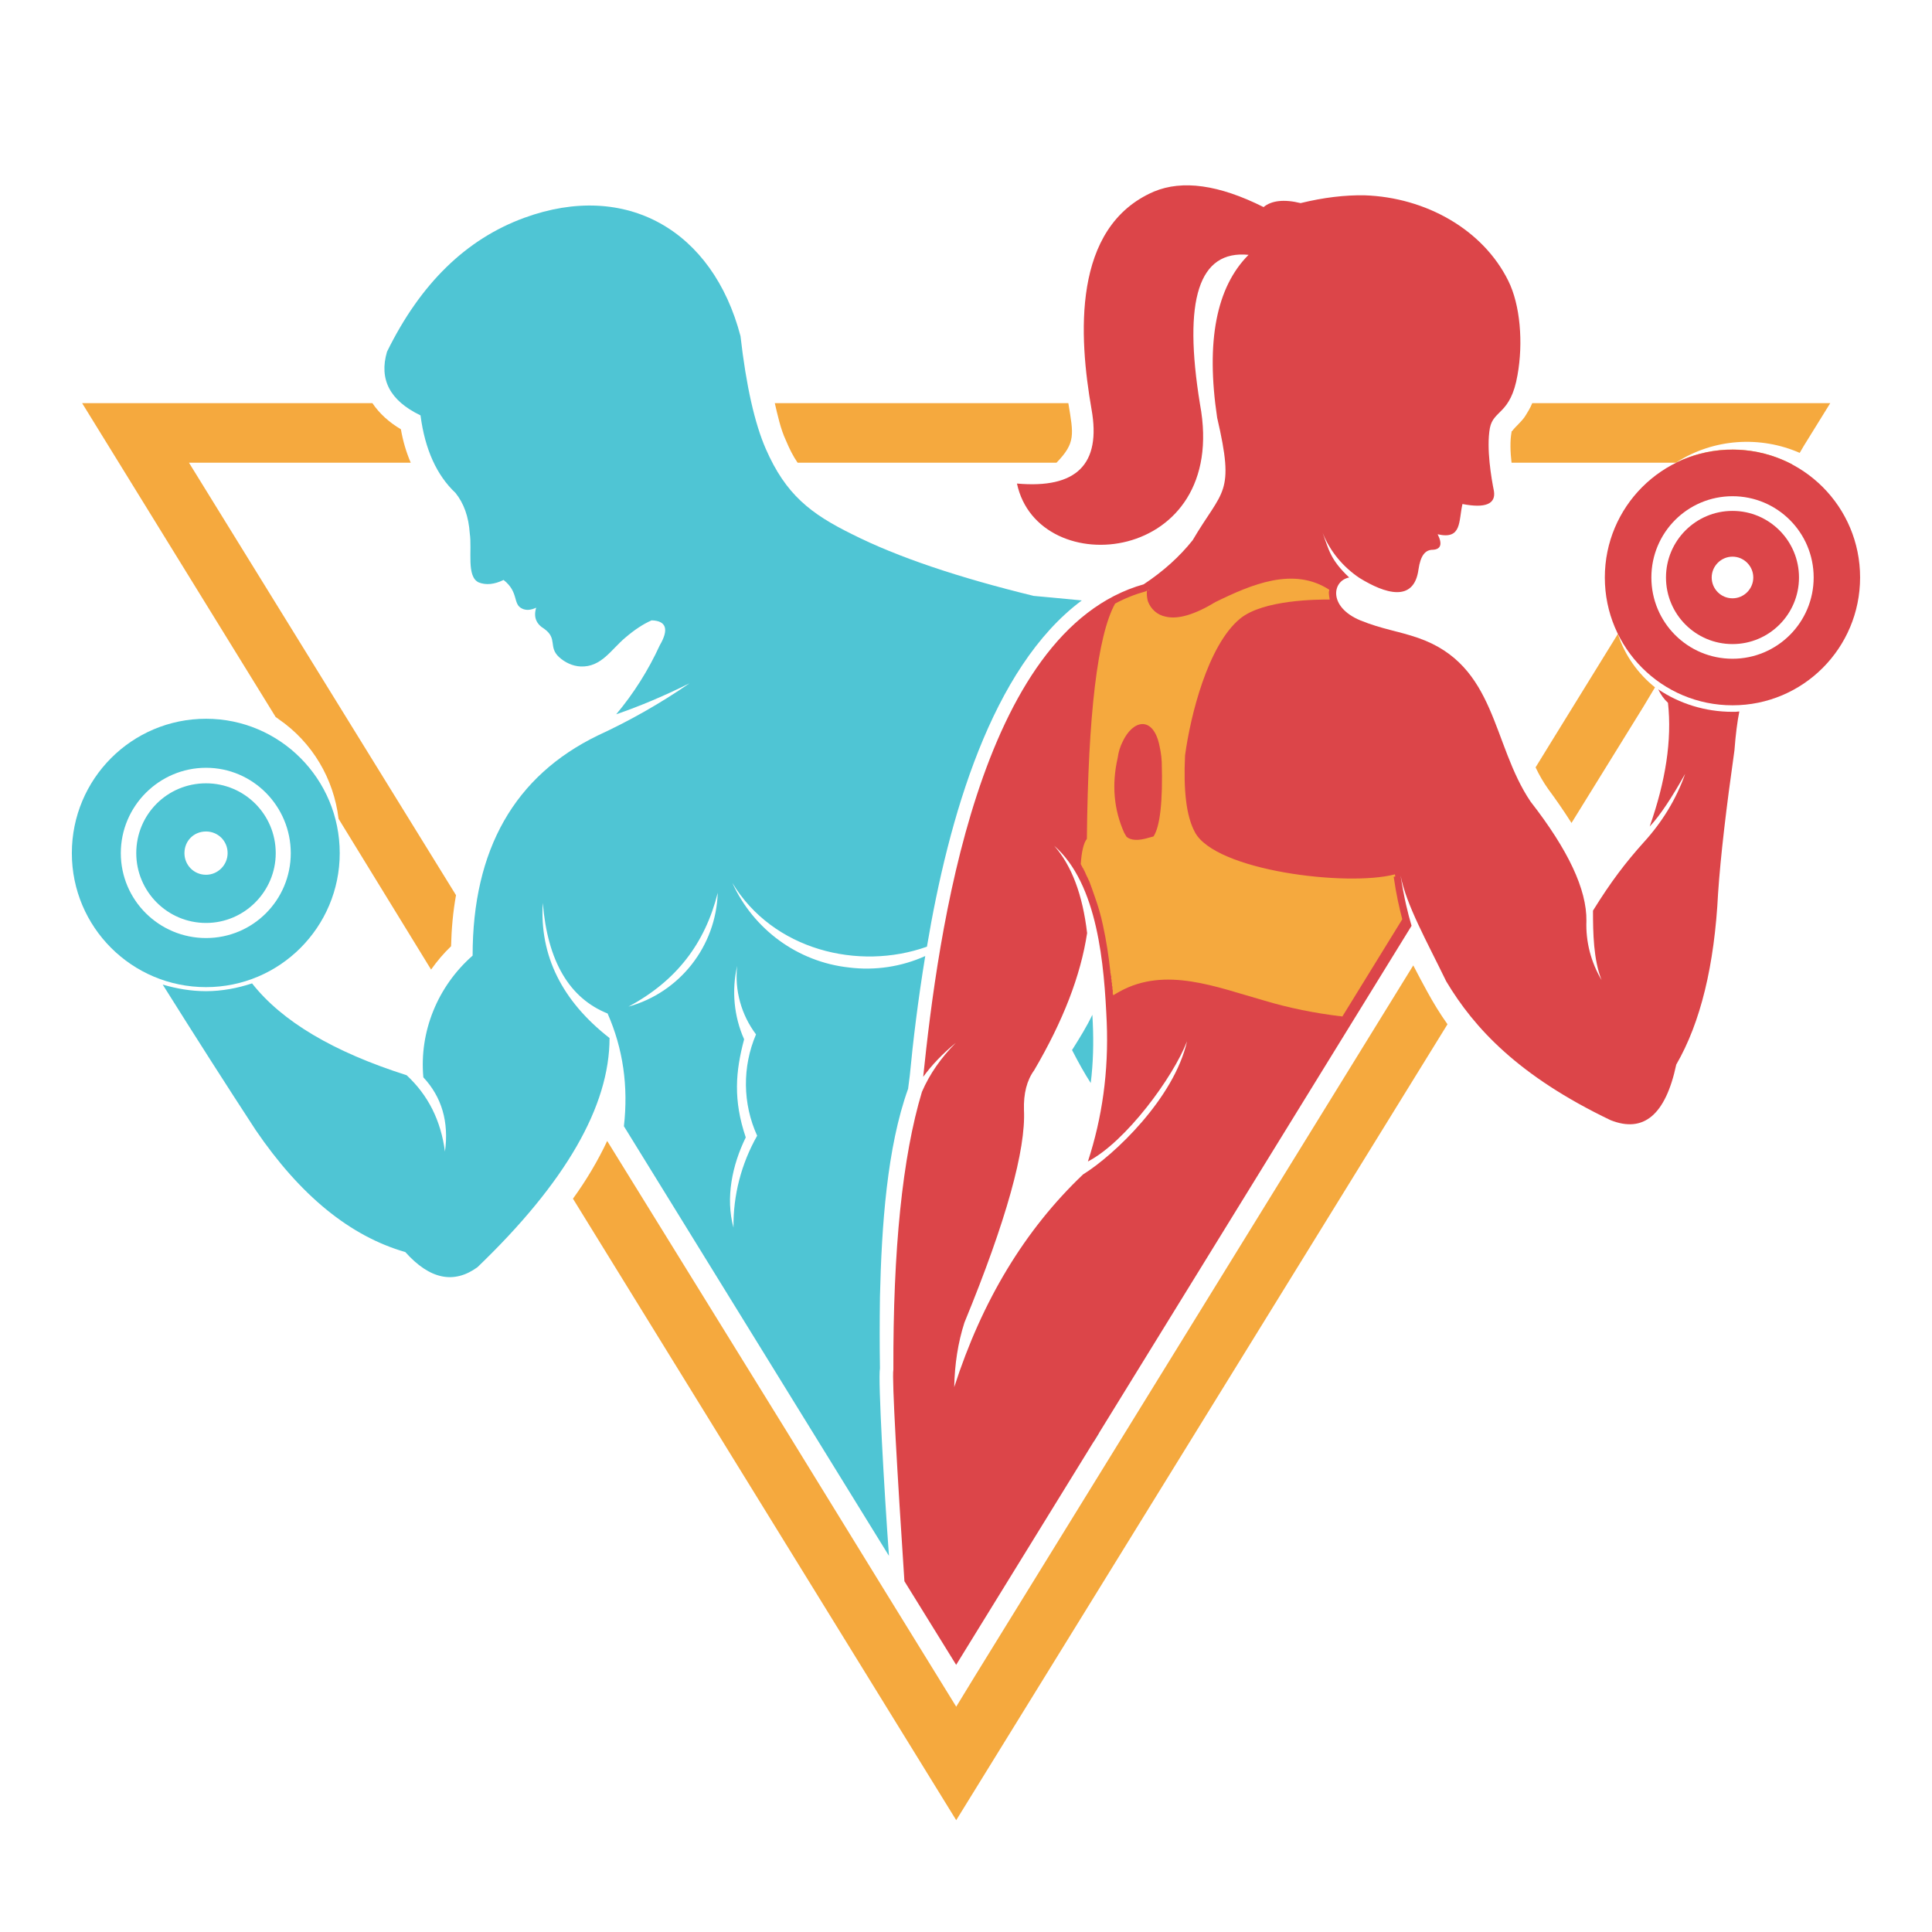 <?xml version="1.0" encoding="utf-8"?>
<!-- Generator: Adobe Illustrator 16.0.0, SVG Export Plug-In . SVG Version: 6.00 Build 0)  -->
<!DOCTYPE svg PUBLIC "-//W3C//DTD SVG 1.1//EN" "http://www.w3.org/Graphics/SVG/1.1/DTD/svg11.dtd">
<svg version="1.1" id="Calque_1" xmlns="http://www.w3.org/2000/svg" xmlns:xlink="http://www.w3.org/1999/xlink" x="0px" y="0px"
	 width="32px" height="32px" viewBox="0 0 32 32" enable-background="new 0 0 32 32" xml:space="preserve">
<g>
	<path fill-rule="evenodd" clip-rule="evenodd" fill="#F5A93E" d="M25.379,6.677h0.438h4.498l-0.439,0.709l0,0l-0.067,0.115
		c-0.648-0.284-1.425-0.243-2.052,0.163h-0.655h-1.918h-0.148c-0.021-0.176-0.027-0.365,0-0.507c0-0.006,0-0.006,0-0.014
		c0,0,0,0,0.007,0c0.067-0.088,0.142-0.142,0.21-0.237C25.299,6.833,25.346,6.759,25.379,6.677L25.379,6.677z M25.434,12.71
		l0.291-0.473l0,0l1.444-2.34c0.094,0.338,0.338,0.629,0.655,0.819l-0.291,0.473c-0.283-0.176-0.533-0.413-0.736-0.69
		c0.114,0.358,0.338,0.664,0.615,0.886l-0.195,0.325l0,0l-1.188,1.921c-0.129-0.203-0.265-0.399-0.386-0.562
		C25.562,12.954,25.495,12.839,25.434,12.71L25.434,12.71z M28.196,8.233l0.35-0.568h-0.789c0.627-0.311,1.344-0.284,1.931,0.028
		l-0.337,0.555c-0.19-0.062-0.392-0.096-0.603-0.096C28.553,8.151,28.364,8.179,28.196,8.233L28.196,8.233z"/>
</g>
<g>
	<g>
		<path fill-rule="evenodd" clip-rule="evenodd" fill="#4FC5D4" d="M10.793,10.275c0.243,0.007,0.29,0.148,0.135,0.413
			c-0.189,0.412-0.432,0.798-0.722,1.143c0.392-0.135,0.796-0.304,1.215-0.514c-0.479,0.331-0.992,0.622-1.52,0.865
			c-1.377,0.669-2.073,1.887-2.073,3.646c-0.58,0.509-0.885,1.259-0.816,2.016c0.304,0.325,0.426,0.737,0.358,1.23
			c-0.068-0.515-0.278-0.934-0.635-1.265c-1.216-0.387-2.066-0.893-2.56-1.521c-0.243,0.08-0.501,0.129-0.763,0.129
			c-0.251,0-0.486-0.042-0.717-0.109c0.547,0.872,1.062,1.678,1.539,2.408c0.737,1.082,1.561,1.758,2.479,2.022
			c0.405,0.453,0.805,0.534,1.195,0.251c1.459-1.401,2.188-2.666,2.188-3.796c-0.789-0.615-1.16-1.366-1.106-2.238
			c0.08,0.966,0.439,1.577,1.074,1.832c0.256,0.583,0.345,1.204,0.27,1.867l4.39,7.116c-0.08-1.098-0.183-2.937-0.149-3.106
			c-0.006-0.364-0.006-0.77,0-1.188l-0.013,0.006l0.013-0.006c0.027-1.17,0.116-2.47,0.466-3.442l0.028-0.219
			c0.053-0.561,0.135-1.243,0.256-1.98c-0.391,0.176-0.829,0.245-1.269,0.189c-0.845-0.094-1.574-0.629-1.926-1.4
			c0.668,1.109,2.088,1.461,3.223,1.056c0.357-2.124,1.066-4.62,2.565-5.735c-0.345-0.035-0.729-0.068-0.797-0.075
			c-1.25-0.305-2.256-0.643-3.006-1.021c-0.688-0.339-1.1-0.656-1.431-1.414c-0.183-0.419-0.325-1.042-0.419-1.868
			c-0.459-1.751-1.892-2.576-3.58-1.96C7.722,3.959,6.965,4.695,6.41,5.826C6.275,6.285,6.458,6.636,6.965,6.88
			c0.074,0.568,0.271,0.995,0.58,1.285c0.135,0.169,0.217,0.386,0.236,0.67c0.041,0.284-0.06,0.716,0.149,0.812
			c0.12,0.047,0.256,0.034,0.411-0.041c0.257,0.203,0.148,0.398,0.304,0.473c0.068,0.035,0.149,0.027,0.236-0.014
			c-0.048,0.156,0,0.271,0.136,0.352c0.222,0.163,0.061,0.298,0.243,0.467c0.095,0.087,0.223,0.149,0.357,0.155
			c0.345,0.014,0.507-0.284,0.743-0.48C10.51,10.431,10.651,10.337,10.793,10.275L10.793,10.275z M17.756,17.391
			c0.107,0.209,0.21,0.393,0.31,0.547c0.041-0.331,0.049-0.663,0.034-0.992l-0.007-0.138c-0.095,0.199-0.209,0.38-0.323,0.563
			L17.756,17.391z M18.134,23.74c-0.007,0.049-0.014,0.097-0.02,0.143l0.087-0.143H18.134z M12.522,17.133
			c-0.244-0.325-0.357-0.73-0.312-1.135c-0.094,0.405-0.054,0.838,0.115,1.216c-0.142,0.534-0.183,1.001,0.027,1.625
			c-0.224,0.458-0.338,1.001-0.203,1.494c-0.007-0.534,0.128-1.056,0.392-1.522C12.299,18.282,12.293,17.668,12.522,17.133
			L12.522,17.133z M11.888,14.787c-0.028,0.886-0.628,1.65-1.479,1.886C11.205,16.247,11.678,15.625,11.888,14.787L11.888,14.787z"
			/>
	</g>
</g>
<g>
	<path fill-rule="evenodd" clip-rule="evenodd" fill="#4FC5D4" d="M3.413,11.905c-1.23,0-2.223,0.995-2.223,2.226
		c0,1.224,0.992,2.219,2.223,2.219c1.222,0,2.214-0.995,2.214-2.219C5.627,12.9,4.635,11.905,3.413,11.905L3.413,11.905z
		 M3.413,12.717c-0.777,0-1.412,0.635-1.412,1.414c0,0.778,0.634,1.406,1.412,1.406c0.776,0,1.403-0.628,1.403-1.406
		C4.816,13.353,4.189,12.717,3.413,12.717L3.413,12.717z"/>
</g>
<g>
	<path fill-rule="evenodd" clip-rule="evenodd" fill="#4FC5D4" d="M3.413,12.974c-0.642,0-1.156,0.514-1.156,1.157
		c0,0.635,0.515,1.156,1.156,1.156c0.635,0,1.154-0.521,1.154-1.156C4.567,13.488,4.048,12.974,3.413,12.974L3.413,12.974z
		 M3.413,13.772c-0.203,0-0.358,0.155-0.358,0.359c0,0.196,0.155,0.358,0.358,0.358c0.195,0,0.357-0.162,0.357-0.358
		C3.771,13.927,3.608,13.772,3.413,13.772L3.413,13.772z"/>
</g>
<g>
	<g>
		<path fill-rule="evenodd" clip-rule="evenodd" fill="#DC4549" d="M22.516,9.572c0.426,0.263,0.905,0.413,0.979-0.142
			c0.033-0.224,0.108-0.324,0.237-0.324c0.134-0.007,0.162-0.096,0.08-0.257c0.405,0.094,0.345-0.217,0.411-0.501
			c0.379,0.074,0.556,0,0.521-0.216c-0.041-0.203-0.128-0.703-0.067-1.042c0.059-0.305,0.345-0.223,0.458-0.879
			c0.095-0.528,0.048-1.157-0.154-1.562c-0.419-0.846-1.364-1.379-2.377-1.414c-0.324-0.006-0.677,0.035-1.062,0.129
			c-0.275-0.068-0.485-0.042-0.613,0.066c-0.743-0.372-1.345-0.453-1.816-0.257c-1.365,0.589-1.243,2.408-1.034,3.605
			c0.163,0.914-0.249,1.319-1.235,1.231c0.352,1.65,3.525,1.339,3.032-1.312c-0.283-1.739-0.021-2.557,0.804-2.476
			c-0.534,0.535-0.709,1.434-0.52,2.698c0.297,1.279,0.094,1.178-0.406,2.029l0,0c-0.216,0.271-0.486,0.515-0.811,0.73
			c-2.74,0.771-3.409,5.81-3.652,8.158c0.142-0.196,0.325-0.387,0.54-0.563c-0.243,0.245-0.434,0.516-0.561,0.812
			c-0.324,1.076-0.479,2.611-0.473,4.601c-0.027,0.129,0.067,1.759,0.183,3.504l0.857,1.385l7.543-12.241
			c-0.061-0.203-0.122-0.453-0.182-0.831c0.094,0.486,0.438,1.095,0.756,1.751c0.465,0.778,1.2,1.57,2.721,2.299
			c0.548,0.219,0.912-0.087,1.089-0.92c0.403-0.696,0.633-1.643,0.693-2.84c0.042-0.622,0.136-1.413,0.271-2.366
			c0.02-0.265,0.047-0.474,0.081-0.643c-0.039,0.006-0.074,0.006-0.113,0.006c-0.454,0-0.88-0.136-1.23-0.372
			c0.041,0.087,0.095,0.162,0.161,0.223c0.068,0.616-0.039,1.299-0.303,2.049c0.177-0.189,0.371-0.487,0.587-0.872
			c-0.146,0.418-0.385,0.805-0.688,1.136c-0.298,0.332-0.541,0.649-0.838,1.129c0,0.366,0.007,0.812,0.142,1.15
			c-0.176-0.297-0.264-0.636-0.251-0.98c0.007-0.521-0.303-1.178-0.925-1.976c-0.647-0.96-0.56-2.259-1.862-2.711
			c-0.332-0.115-0.594-0.143-0.959-0.291c-0.533-0.223-0.466-0.656-0.183-0.71c-0.317-0.298-0.338-0.466-0.439-0.737
			C22.03,9.133,22.245,9.39,22.516,9.572L22.516,9.572z M18.019,19.238c0.237-0.725,0.345-1.49,0.312-2.306
			c-0.042-0.942-0.143-2.288-0.871-2.924c0.289,0.325,0.472,0.812,0.546,1.447c-0.107,0.704-0.397,1.454-0.877,2.272
			c-0.122,0.168-0.177,0.386-0.169,0.656c0.033,0.655-0.291,1.833-0.986,3.523c-0.107,0.332-0.162,0.691-0.169,1.069
			c0.459-1.427,1.168-2.605,2.134-3.523c0.514-0.318,1.506-1.259,1.722-2.205C19.431,17.844,18.646,18.913,18.019,19.238
			L18.019,19.238z"/>
	</g>
</g>
<g>
	<path fill-rule="evenodd" clip-rule="evenodd" fill="#DC4549" d="M28.696,7.448c-1.17,0-2.115,0.947-2.115,2.117
		c0,1.17,0.945,2.117,2.115,2.117c1.168,0,2.113-0.947,2.113-2.117C30.81,8.395,29.864,7.448,28.696,7.448L28.696,7.448z
		 M28.696,8.219c-0.744,0-1.344,0.602-1.344,1.346c0,0.744,0.6,1.346,1.344,1.346c0.741,0,1.344-0.602,1.344-1.346
		C30.04,8.821,29.438,8.219,28.696,8.219L28.696,8.219z"/>
</g>
<g>
	<path fill-rule="evenodd" clip-rule="evenodd" fill="#DC4549" d="M28.696,8.462c-0.609,0-1.102,0.495-1.102,1.103
		c0,0.609,0.492,1.103,1.102,1.103c0.607,0,1.101-0.494,1.101-1.103C29.797,8.957,29.304,8.462,28.696,8.462L28.696,8.462z
		 M28.696,9.22c-0.19,0-0.345,0.156-0.345,0.345c0,0.19,0.154,0.345,0.345,0.345c0.188,0,0.344-0.155,0.344-0.345
		C29.04,9.376,28.885,9.22,28.696,9.22L28.696,9.22z"/>
</g>
<g>
	<path fill-rule="evenodd" clip-rule="evenodd" fill="#F5A93E" d="M19.012,9.775l0.014,0.007V9.769L19.012,9.775L19.012,9.775z
		 M18.997,9.782c-0.006,0.061,0,0.114,0.015,0.175c0.047,0.129,0.154,0.23,0.298,0.257c0.201,0.048,0.479-0.034,0.823-0.243
		c0.595-0.291,1.29-0.589,1.884-0.203c0,0.014-0.007,0.027-0.007,0.04c0,0.041,0.007,0.082,0.014,0.122
		c-0.197,0-1.101,0-1.486,0.318c-0.533,0.44-0.822,1.61-0.91,2.266c-0.027,0.581,0.02,1.001,0.161,1.265
		c0.33,0.642,2.519,0.912,3.315,0.703l0.007,0.035l-0.027,0.006c0.042,0.297,0.095,0.521,0.142,0.703l-0.992,1.61
		c-0.459-0.054-0.89-0.142-1.296-0.264c-0.791-0.223-1.634-0.568-2.391-0.15c-0.042,0.021-0.074,0.044-0.108,0.063l0,0l0,0
		c0-0.007,0-0.016-0.008-0.02l0,0l0,0l0,0v-0.009l0,0l0,0l0,0c0-0.007,0-0.014,0-0.02l0,0v-0.007l0,0l0,0l0,0l0,0
		c0-0.009,0-0.021,0-0.028l0,0l0,0l0,0l0,0l0,0l0,0c-0.006-0.014-0.006-0.02-0.006-0.026l0,0l0,0v-0.007l0,0l0,0
		c0-0.009,0-0.013,0-0.02l0,0l0,0l0,0v-0.009l0,0l0,0l0,0l0,0c-0.007-0.004-0.007-0.013-0.007-0.025l0,0l0,0l0,0l0,0
		c0-0.007,0-0.021,0-0.026l0,0l0,0l0,0l0,0v-0.007l0,0l0,0l0,0c-0.007-0.009-0.007-0.015-0.007-0.021l0,0l0,0l0,0v-0.007l0,0l0,0
		c0-0.007,0-0.013,0-0.026l0,0l0,0l0,0c-0.006-0.008-0.006-0.014-0.006-0.027l0,0l0,0l0,0l0,0v-0.008l0,0c0-0.006,0-0.013,0-0.02
		l0,0l0,0l0,0v-0.006l0,0l0,0c-0.007-0.007-0.007-0.014-0.007-0.02l0,0l0,0V16.14l0,0l0,0l0,0c0-0.007,0-0.015-0.007-0.027l0,0l0,0
		l0,0l0,0v-0.02l0,0l0,0c-0.027-0.25-0.067-0.515-0.122-0.764c-0.033-0.162-0.081-0.325-0.135-0.474
		c-0.034-0.095-0.062-0.183-0.094-0.263l0,0l0,0l0,0c-0.008-0.008-0.008-0.015-0.008-0.015l0,0l0,0l0,0l0,0l0,0
		c-0.006-0.005-0.006-0.014-0.006-0.014l0,0l0,0l0,0l0,0c0-0.006-0.008-0.012-0.008-0.012v-0.007l0,0l0,0l0,0l0,0
		c0,0-0.007-0.007-0.007-0.014l0,0l0,0l0,0l0,0l0,0l0,0c0,0-0.007-0.006-0.007-0.013l0,0l0,0l0,0l0,0l0,0c0,0,0-0.007-0.007-0.007
		v-0.006l0,0l0,0l0,0l0,0l0,0l0,0l0,0l0,0c0,0,0-0.007-0.007-0.014l0,0l0,0l0,0l0,0l0,0l0,0l0,0l0,0c0,0,0-0.007-0.006-0.013l0,0
		l0,0l0,0l0,0l0,0c0,0,0-0.007-0.007-0.014l0,0l0,0l0,0l0,0l0,0l0,0l0,0c0,0,0-0.007,0-0.013l0,0h-0.007l0,0l0,0l0,0l0,0
		c0,0,0-0.007,0-0.014l0,0l0,0h-0.006l0,0l0,0l0,0c0,0,0-0.007,0-0.014l0,0l0,0h-0.008l0,0l0,0l0,0v-0.006l0,0l0,0v-0.006l0,0l0,0
		l0,0c-0.007,0-0.007-0.007-0.007-0.007l0,0l0,0l0,0v-0.007l0,0l0,0l0,0c-0.007,0-0.007-0.007-0.007-0.007l0,0l0,0v-0.006l0,0l0,0
		l0,0c-0.007,0-0.007-0.007-0.007-0.007l0,0l0,0l0,0l0,0l0,0l0,0l0,0c-0.007-0.006-0.007-0.006-0.007-0.014l0,0l0,0l0,0l0,0l0,0l0,0
		l0,0c-0.007-0.007-0.007-0.007-0.007-0.013l0,0l0,0l0,0l0,0l0,0l0,0c-0.006-0.007-0.006-0.007-0.006-0.014l0,0l0,0l0,0l0,0l0,0l0,0
		l0,0c-0.007,0-0.007-0.006-0.007-0.006l0,0l0,0l0,0l0,0l0,0l0,0V14.32l0,0l0,0l0,0c-0.007,0-0.007-0.006-0.007-0.006l0,0l0,0
		v-0.006l0,0c0.014-0.204,0.047-0.346,0.101-0.414c0.021-2.07,0.177-3.368,0.467-3.896c0.161-0.088,0.331-0.155,0.506-0.203
		L18.997,9.782z M19.106,13.854c-0.026,0.007-0.055,0.014-0.074,0.02c-0.177,0.054-0.297,0.048-0.372-0.013
		c-0.014-0.02-0.027-0.048-0.04-0.068c-0.169-0.378-0.21-0.792-0.108-1.238c0.014-0.102,0.041-0.189,0.082-0.27
		c0.168-0.359,0.486-0.426,0.6,0.02c0.02,0.088,0.042,0.19,0.048,0.312C19.262,13.278,19.213,13.691,19.106,13.854L19.106,13.854z"
		/>
</g>
<g>
	<path fill-rule="evenodd" clip-rule="evenodd" fill="#F5A93E" d="M13.042,23.728l1.586,2.578l0,0l1.21,1.962l0.311-0.509
		l7.259-11.769c0.082,0.157,0.156,0.299,0.23,0.432c0.103,0.189,0.216,0.373,0.337,0.543l-8.137,13.183L9.49,19.854
		c0.217-0.299,0.411-0.624,0.567-0.956L13.042,23.728z"/>
</g>
<g>
	<path fill-rule="evenodd" clip-rule="evenodd" fill="#F5A93E" d="M12.833,6.677h4.862c0.087,0.527,0.122,0.657-0.196,0.987h-4.288
		c-0.075-0.108-0.135-0.229-0.195-0.372C12.928,7.104,12.881,6.88,12.833,6.677L12.833,6.677z"/>
</g>
<g>
	<path fill-rule="evenodd" clip-rule="evenodd" fill="#F5A93E" d="M1.36,6.677h4.808C6.281,6.846,6.444,6.995,6.64,7.11
		c0.034,0.196,0.088,0.378,0.163,0.554H3.13l4.423,7.163c-0.049,0.27-0.075,0.555-0.082,0.846c-0.121,0.115-0.229,0.243-0.331,0.386
		l-1.532-2.497c-0.08-0.662-0.432-1.265-0.992-1.65C4.6,11.898,4.58,11.885,4.567,11.878L1.36,6.677z"/>
</g>
</svg>
